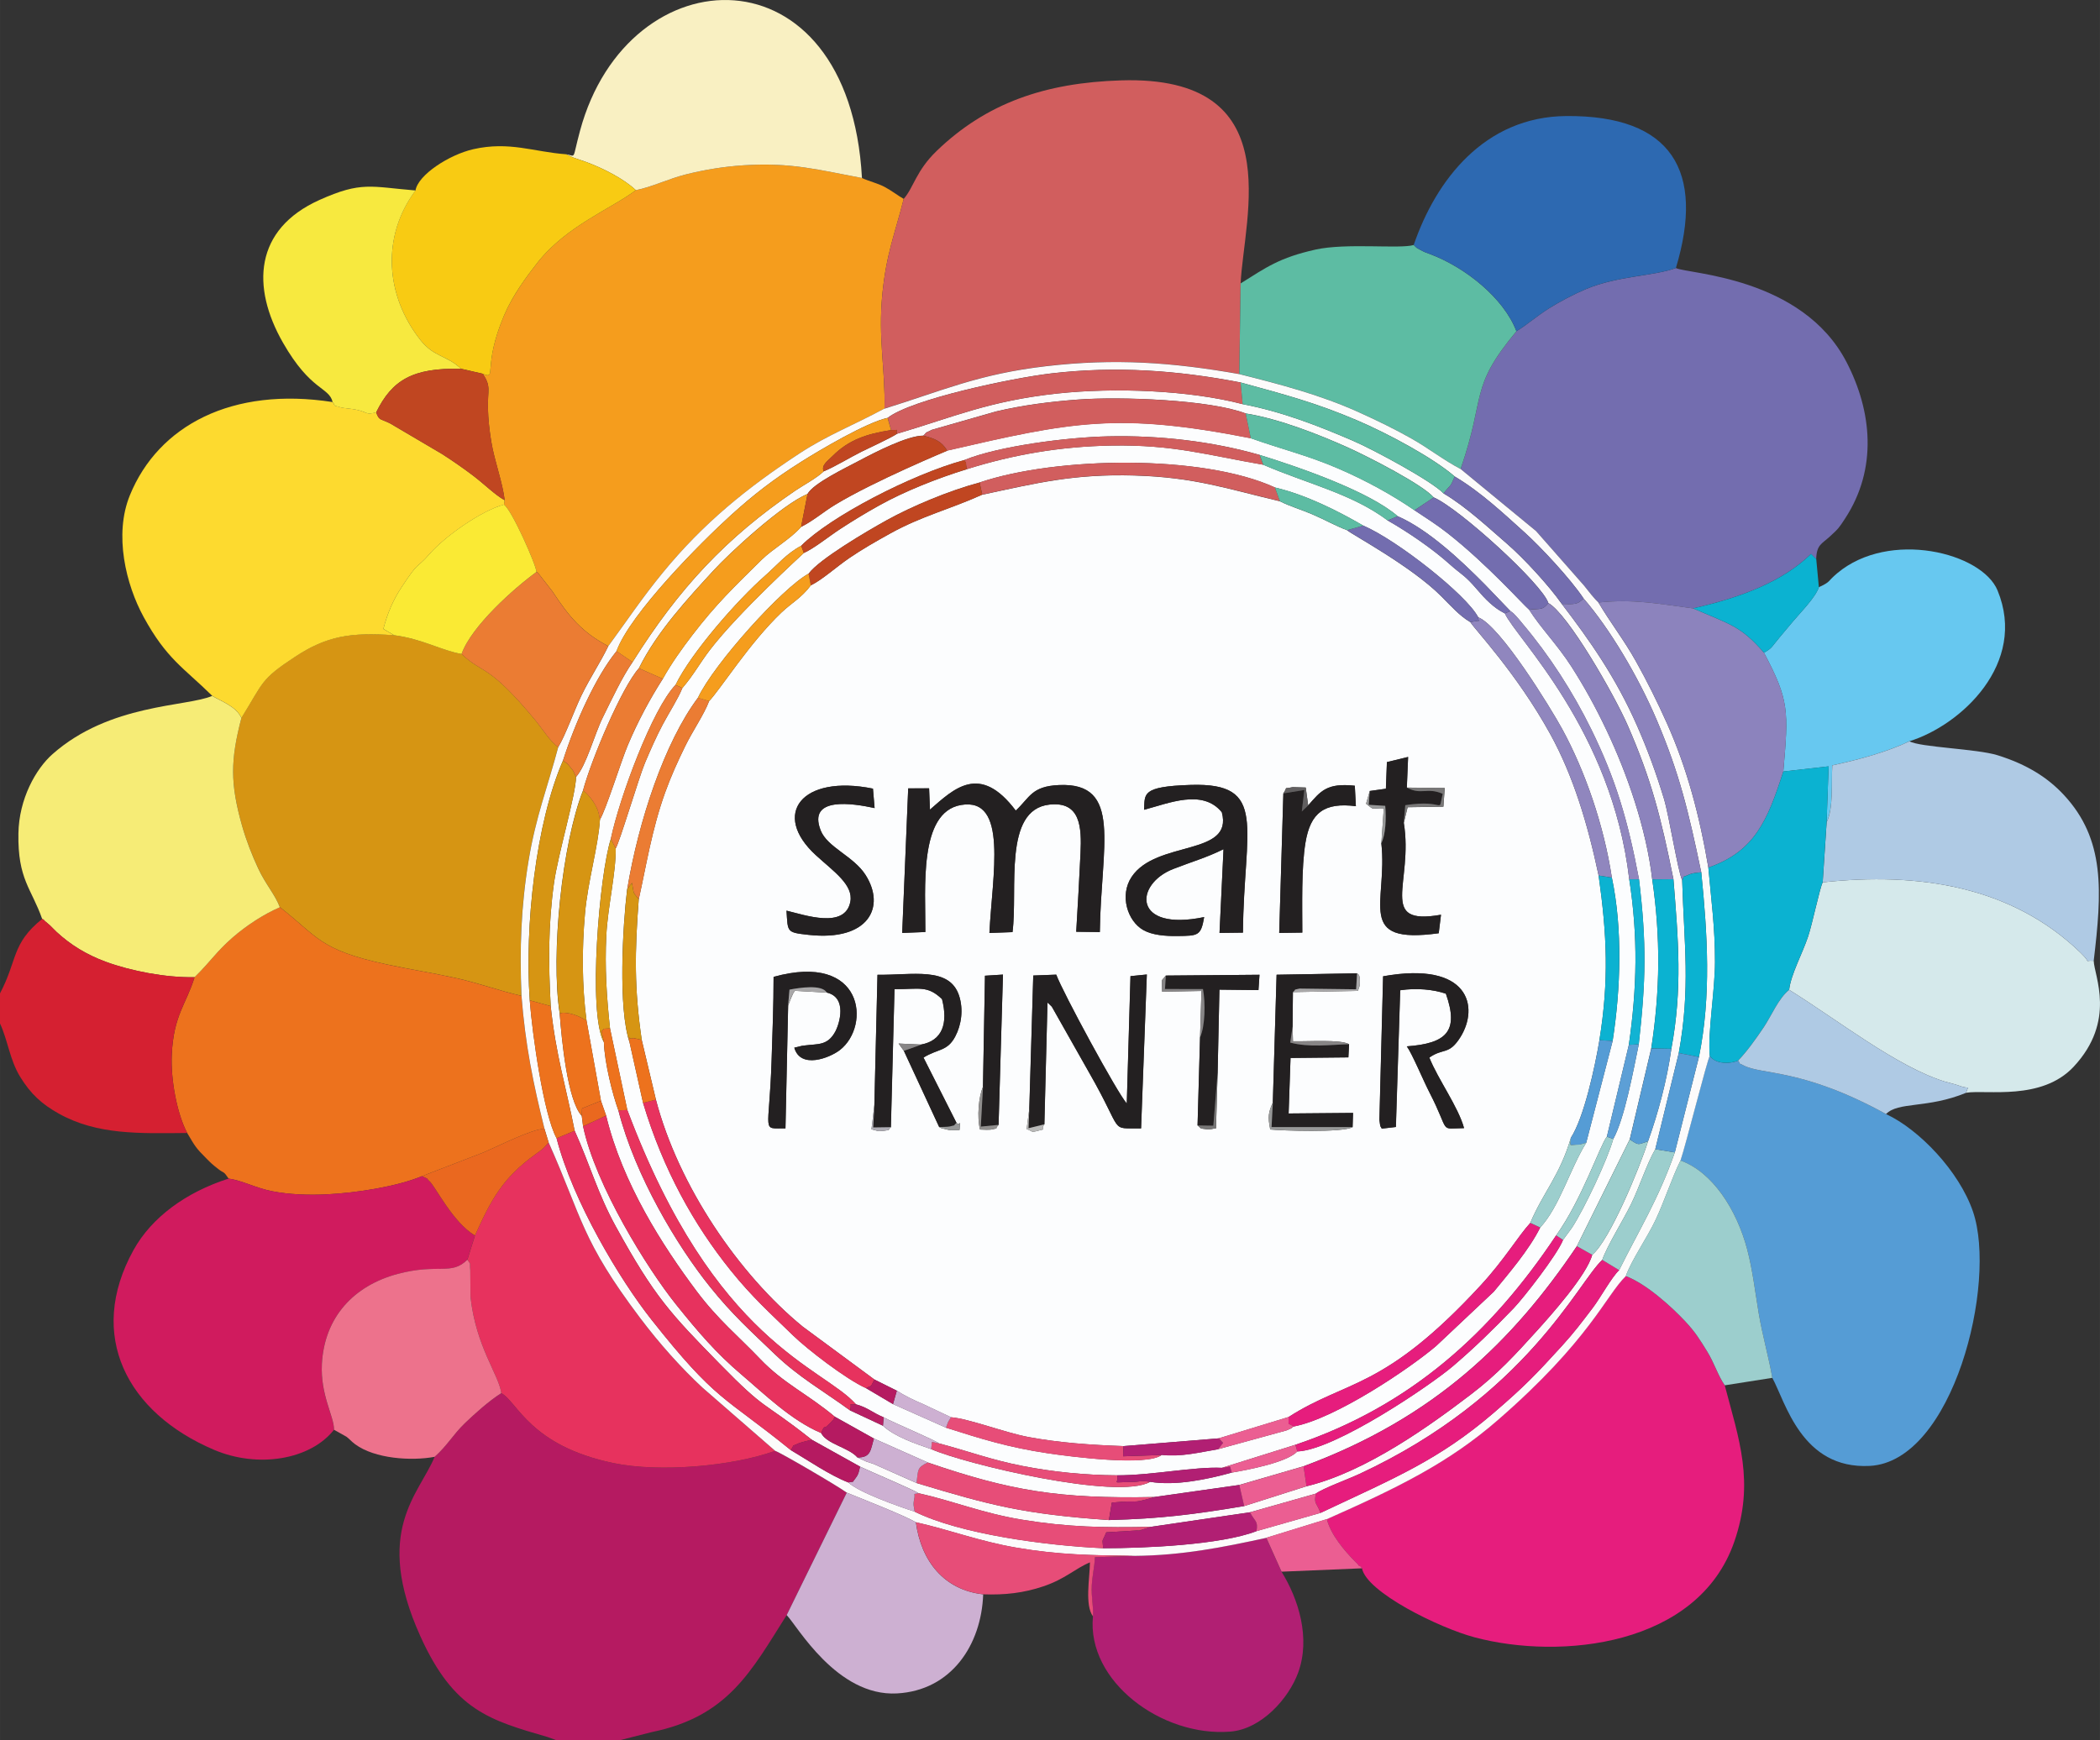 <?xml version="1.0" encoding="UTF-8"?>
<!DOCTYPE svg PUBLIC "-//W3C//DTD SVG 1.1//EN" "http://www.w3.org/Graphics/SVG/1.1/DTD/svg11.dtd">
<!-- Creator: CorelDRAW 2020 (64 Bit) -->
<svg xmlns="http://www.w3.org/2000/svg" xml:space="preserve" width="25.351mm" height="21.011mm" version="1.1" style="shape-rendering:geometricPrecision; text-rendering:geometricPrecision; image-rendering:optimizeQuality; fill-rule:evenodd; clip-rule:evenodd"
viewBox="0 0 572.83 474.77"
 xmlns:xlink="http://www.w3.org/1999/xlink"
 xmlns:xodm="http://www.corel.com/coreldraw/odm/2003">
 <rect x="0" y="0" width="572.83" height="474.77" fill="#333333" stroke="none"/>
 <defs>
  <style type="text/css">
   <![CDATA[
    .fil1 {fill:#F59D1D}
    .fil8 {fill:#ED721D}
    .fil25 {fill:#ED728C}
    .fil34 {fill:#EA681F}
    .fil37 {fill:#EB5E92}
    .fil35 {fill:#E7345D}
    .fil13 {fill:#E7325E}
    .fil5 {fill:#E61D7D}
    .fil0 {fill:#FCFDFE}
    .fil21 {fill:#FCFBFB}
    .fil9 {fill:#FDDA2F}
    .fil20 {fill:#F8CB13}
    .fil39 {fill:#EC7E36}
    .fil29 {fill:#EB7C33}
    .fil33 {fill:#E74D78}
    .fil10 {fill:#D01B5E}
    .fil22 {fill:#D52031}
    .fil16 {fill:#F9F0C2}
    .fil38 {fill:#DA9916}
    .fil6 {fill:#D69513}
    .fil32 {fill:#C04621}
    .fil30 {fill:#FAEA34}
    .fil44 {fill:#B71E63}
    .fil2 {fill:#B51A61}
    .fil11 {fill:#F6EC76}
    .fil24 {fill:#F7E93F}
    .fil4 {fill:#D15E5E}
    .fil12 {fill:#D5E9EB}
    .fil42 {fill:#CFB4D3}
    .fil26 {fill:#CDB0D2}
    .fil19 {fill:#B11F73}
    .fil50 {fill:#B9B9B8}
    .fil51 {fill:#AFADB5}
    .fil47 {fill:#A8A7A8}
    .fil18 {fill:#AFCAE4}
    .fil43 {fill:#989999}
    .fil48 {fill:#918F8E}
    .fil28 {fill:#9CCECD}
    .fil46 {fill:#878586}
    .fil45 {fill:#787777}
    .fil36 {fill:#9086BE}
    .fil23 {fill:#8C83BD}
    .fil49 {fill:#615F60}
    .fil17 {fill:#67C8F0}
    .fil14 {fill:#5DBCA3}
    .fil3 {fill:#736DAF}
    .fil41 {fill:#5C9FD6}
    .fil7 {fill:#559CD5}
    .fil40 {fill:#12B3D3}
    .fil27 {fill:#0BB2D1}
    .fil31 {fill:#232021}
    .fil15 {fill:#2D69B1}
   ]]>
  </style>
 </defs>
 <g id="Camada_x0020_1">
  <g id="_2268485446576">
   <path class="fil0" d="M272.39 306.93c-1.69,1.75 0.96,0.57 -1.72,1.22 -0.87,0.21 -2.42,0.07 -3.35,0.05 -0.86,-3.43 -0.36,-9 0.81,-11.65l0.54 -30.32 4.91 -0.31 -1.2 41.01zm12.48 -0.15c-1.32,2.04 0.98,0.99 -1.61,1.72 -2.28,0.64 -1.54,0.07 -3.22,-0.41l0.74 -5.6 1.08 -36.32 6.27 -0.24c1.7,4.7 16.72,32.44 19.24,35.16l1.01 -34.75 4.46 -0.45 -1.57 41.99c-8.86,-0.13 -4.48,1.68 -14.11,-15.11l-10.23 -18.09c-0.16,-0.19 -0.44,-0.42 -0.58,-0.57 -0.14,-0.15 -0.39,-0.4 -0.61,-0.57l-0.85 33.23zm67.71 -26.7l0.11 4.03c4.25,0.1 12.98,-0.54 15.3,0.8l-0.19 3.6 -15.78 0.16 -0.52 15.15 17.57 -0.15 -0.12 3.87c-2.7,1.57 -19.47,0.96 -22.46,0.65 -0.71,-3.44 -0.51,-4.69 0.7,-7.35l1.03 -34.88 21.95 -0.39c0.18,0.32 0.79,0.05 0.78,2.21 -0,1.65 -0.16,1.19 -0.54,2.59l-17.74 0.33 -0.09 9.38zm-34.58 -13.89l25.56 -0.22 -0.28 4.18 -10.65 -0.12 -0.49 22.7 -0.44 15.14c-1.03,0.09 -1.53,0.39 -2.51,0.26 -2.25,-0.3 -1.31,-0.1 -2.52,-1.06l0.68 -24.02 0.38 -12.67 -10.72 0.2c-0.09,-4.11 -0.38,-2.55 1.01,-4.41zm-103.01 8.13l-0.73 33.57c-6.72,-0.09 -4.44,1.79 -3.79,-18.42 0.25,-7.65 0.55,-15.26 0.55,-22.92 24.67,-6.86 26.6,13.33 18.1,19.95 -2.8,2.18 -10.78,5.29 -12.45,-0.63l2.12 -0.51c0.25,-0.04 0.52,-0.07 0.8,-0.1 3.54,-0.46 6.12,0.1 8.23,-3.72 1.2,-2.17 3.36,-9.38 -2.27,-10.7l-8.73 -0.49c-0.66,1.08 -0.18,0.08 -1.06,2.04 -0.31,0.68 -0.45,1.25 -0.75,1.93zm165.78 33.19l-3.84 0.45c-0.46,-0.99 -0.33,0.06 -0.65,-2.39l1.01 -39.18c23.55,-4.23 26.23,8.4 21.08,16.61 -3.13,4.99 -4.63,2.87 -8.47,5.57 2.36,5.93 7.89,13.44 9.47,19.25 -7.04,0.09 -3.61,1.57 -9.43,-9.73 -1.73,-3.36 -4.72,-10.57 -6.18,-12.58 10.74,-0.8 14.32,-4.02 10.65,-14.37 -3.42,-1.17 -8,-1.6 -12.45,-0.94l-1.18 37.3zm-137.76 0.06c-0.91,0.64 0.19,0.75 -1.95,0.98 -1.97,0.22 -1.72,-0.07 -3.34,-0.41l0.79 -6.6 0.85 -35.56c9.51,0.15 19.63,-2.34 22.26,5.7 1.21,3.7 0.66,7.94 -1.05,11.15 -2.17,4.1 -4.68,3.28 -8.66,5.74l9.01 17.83c1.09,1.08 1.05,-1.66 0.82,1.92 -0.52,0 -2.3,0.11 -2.69,0.06l-2.23 -0.54c-0.16,-0.05 -0.42,-0.21 -0.63,-0.32l-9.63 -20.78 -1.44 -2 6.14 0.28c5.83,-1.07 7.41,-5.77 5.71,-12.4 -4.01,-3.83 -6.16,-2.68 -12.96,-2.72l-0.99 37.67zm130.62 -91.73l4.42 -0.62 0.28 -7.27 5.78 -1.4 -0.35 8.36 10.33 0.12 -0.36 5.08 -9.76 0.15 -1.04 4.25c2.69,16.4 -7.29,28.17 10.15,25.09l-0.62 5.05c-22.92,3.15 -13.85,-8.28 -15.65,-24.55l0.66 -9.54c-3.57,-0.11 -2.39,0.72 -4.83,-1.25l1.01 -3.46zm-23.56 0.64c1.41,-2.13 -0.27,-1.06 2.53,-1.71 0.09,-0.02 3.18,0.1 3.57,0.11l0.67 4.87c3.42,-3.89 5.05,-6.18 12.72,-5.36l0.29 5.58c-8.6,-1.09 -12.39,1.75 -13.75,9.94 -1.15,6.98 -0.86,17.15 -0.86,24.55l-6.3 0.09 1.13 -38.08zm-96.4 4.42c6.49,-5.63 13.57,-12.8 23.4,0.27 3.86,-3.59 4.29,-6.64 11.8,-6.97 17.45,-0.76 11.42,16.68 11.13,40.11l-6.44 -0.08c0.43,-7.13 0.83,-14.25 1.17,-21.42 0.34,-7.18 -0.01,-14.2 -8.46,-13.28 -12.76,1.39 -8.56,23.2 -10.09,34.8l-6.3 0.23c0.78,-15.77 5.2,-37.15 -7.75,-34.92 -11.62,2 -9.64,22.82 -9.72,34.66l-6.32 0.25 1.64 -39.44 5.7 -0.02 0.23 5.8zm-39.12 27.58c4.92,1.16 15.95,5.08 17.4,-2.43 0.89,-4.61 -4.56,-8.27 -9.4,-12.7 -12.21,-11.18 -3.92,-22.11 15.57,-18.17l0.45 5.31c-5.83,-1.27 -18.37,-3.3 -14.72,6.07 1.8,4.63 8.95,7.03 12.22,12.13 5.64,8.78 0.87,18.21 -15.52,16.39 -6.06,-0.67 -5.62,-0.72 -6.01,-6.6zm110.22 -34.31c21.32,-0.68 14.52,11.55 14.28,40.3l-6.39 0.08 1.09 -22.84c-4.66,2.3 -8.14,3.24 -13.67,5.38 -10.7,4.13 -11.23,17.22 8.39,13.14 -0.87,5.15 -1.66,5.09 -7.28,5.17 -3.24,0.04 -6.85,-0.23 -9.32,-1.63 -4.28,-2.42 -6.56,-9.44 -3.18,-14.51 6.73,-10.09 27.83,-5.57 24.6,-17.63 -5.25,-6.47 -14.53,-2.43 -21.21,-0.68 0.26,-4.29 -0.88,-6.35 12.69,-6.78zm-56.84 -79.2c-8.86,4.01 -16.48,5.82 -25.04,10.56 -3.95,2.19 -7.8,4.38 -11.26,6.76 -3.6,2.47 -7.29,5.87 -10.46,7.43 -2.55,3.42 -5.21,4.75 -7.99,7.39 -8.65,8.21 -16.7,20.99 -19.75,24.19 -1.46,3.81 -4.51,8.14 -6.6,12.44 -2.05,4.21 -3.8,8.06 -5.42,12.55 -3.64,10.12 -5.18,20.2 -7.18,29.1 -1.08,14.25 -1.25,24.23 0.82,38.36l3.87 16.3c6.17,23.57 22.64,47.69 40.05,61.93l19.55 14.43 6.11 3.05c2.08,1.34 4.63,2.61 7.15,3.65l7.63 3.6c4.85,0.37 14.76,4.21 21.14,5.4 8.39,1.56 17.06,2.16 25.9,2.47l26.01 -2.12 19.02 -5.81c16.03,-10.29 25.94,-7.22 52.45,-35.98 6.44,-6.98 10.16,-13.34 13.49,-16.98 3.42,-8.17 8.13,-13.04 11.07,-23.23 3.57,-5.49 6.56,-19.24 7.79,-26.63 2.61,-16.21 2.08,-28.7 -0.21,-44.9 -3,-14.22 -6.95,-27.27 -13.19,-38.61 -9.2,-16.71 -20.87,-28.86 -21.79,-30.55 -2.92,-1.69 -5.31,-4.43 -7.99,-7.11 -8.21,-8.22 -24.49,-16.89 -25.64,-17.98 -3.44,-1.31 -5.9,-2.8 -9.58,-4.37 -2.94,-1.26 -5.83,-2.07 -8.79,-3.54 -14.34,-3.37 -23.21,-6.55 -39.65,-7.02 -16.52,-0.47 -26.6,2.04 -41.53,5.25z"/>
   <path class="fil1" d="M173.44 51.89c-6.55,5 -18.97,9.72 -26.86,19.81 -2.97,3.8 -6.75,8.9 -9.07,14.35 -6.03,14.23 -1.8,17.63 -5.82,15.93 2.35,3.57 1.29,4.29 1.4,9.38 0.07,3.1 0.41,6.05 0.89,9.02 0.9,5.56 3.16,11.29 3.66,16.1l-0.17 1.21c2.15,1.42 8.85,16.61 8.86,18.38 0.21,0.14 0.51,0.13 0.6,0.47l3.72 4.77c4.53,6.86 7.97,11.13 15.27,14.99 5.07,-6.94 9.26,-13.21 14.83,-20.01 11.14,-13.6 23.13,-23.26 37.51,-32.69 7.5,-4.91 14.57,-7.58 23.01,-12.14 0.26,-10.51 -1.78,-19.05 -0.58,-31.27 1.08,-11.06 3.46,-16.5 5.82,-25.92 -1.64,-0.92 -3.33,-2.29 -5.29,-3.31 -1.94,-1.01 -4.15,-1.48 -6.09,-2.39 -11.71,-2.19 -19.29,-4.31 -32.3,-3.47 -5.49,0.36 -10.62,1.22 -15.66,2.47 -4.82,1.2 -9.45,3.51 -13.73,4.31z"/>
   <path class="fil2" d="M118.56 397.5c-4.27,10.31 -16.84,20.24 -3.9,48.95 9.17,20.33 19.04,22.94 34.73,27.51l2.25 0.82 17.6 0 8.54 -2.17c20.87,-4.26 27.14,-16.65 36.8,-31.92l16.39 -33.41c-2.36,-1.76 -18.06,-10.94 -19.56,-11.42 -11.45,4.2 -31.45,5.97 -44.04,3.36 -22.96,-4.76 -26.24,-16.82 -30.65,-19.09 -3.5,2.24 -7.31,5.68 -9.96,8.24 -3.24,3.13 -4.75,6.06 -8.21,9.14z"/>
   <path class="fil3" d="M413.65 90.38c-13.02,15.66 -8.21,17.33 -15.22,37.57l20.55 16.91 13.05 14.83c1.37,1.75 2.9,3.66 3.99,4.7 9.81,-1.01 16.65,0.41 25.81,1.61 13.42,-3.06 24.46,-7.37 32.18,-14.86l1.41 1.41c0.12,-3.92 1.44,-4.07 3.77,-6.2 2.33,-2.13 2.46,-2.35 4.11,-4.87 8.89,-13.58 7.35,-29.25 0.4,-42.66 -12.14,-23.44 -43.5,-24.06 -46.56,-25.69 -5.97,2.24 -15.83,2.09 -24.55,5.76 -3.3,1.39 -7.24,3.47 -10.03,5.23 -3.57,2.26 -5.97,4.47 -8.92,6.26z"/>
   <path class="fil4" d="M246.51 54.27c-2.36,9.42 -4.73,14.86 -5.82,25.92 -1.2,12.22 0.84,20.76 0.58,31.27 15.74,-4.88 25.57,-9.42 44.06,-11.58 18.84,-2.19 34.45,-1.06 52.72,2.16l0.36 -24.7c0.91,-18.24 13.44,-56.81 -32.56,-55.41 -20.8,0.63 -36.83,6.21 -50.36,19.26 -5.62,5.43 -6.21,9.89 -8.98,13.08z"/>
   <path class="fil5" d="M361.93 414.48c1.02,4.17 4.73,8.62 7.83,11.72 0.16,0.16 0.42,0.42 0.56,0.55 0.14,0.14 0.48,0.75 0.59,0.58 0.11,-0.18 0.42,0.39 0.61,0.6 1.24,6.5 21,16.24 30.74,18.83 23.47,6.24 60.93,2.42 70.81,-26.08 5.63,-16.25 1.26,-28 -2.6,-42.68 -1.83,-2.62 -2.89,-6.13 -4.74,-9.14 -2.12,-3.46 -3.31,-5.4 -6.05,-8.32 -3.71,-3.97 -10.53,-10.2 -16.22,-12.36 -5.43,5.25 -9.83,17.5 -35.03,39.38 -13.48,11.7 -27.32,18.42 -46.51,26.93z"/>
   <path class="fil6" d="M65.85 195.88c-2.99,11.46 -3.08,17.87 0.16,29.34 1.16,4.11 2.8,8.22 4.44,11.76 1.97,4.24 4.61,7.14 5.89,10.55 10.45,8.13 10.67,11.63 29.12,15.61 6.3,1.36 12.36,2.28 18.86,3.72 6.39,1.41 11.82,3.47 17.91,4.86 -0.54,-12.91 -0.13,-24.4 1.94,-36.95 1.96,-11.89 5.24,-20.16 8.08,-30.92 -2.31,-1.67 -4.19,-4.86 -6.24,-7.35 -12.97,-15.69 -14.21,-12.43 -20.11,-18.07 -5.53,-0.95 -10.6,-4.09 -18.42,-5.12 -11.96,-0.85 -18.42,0.25 -27.01,5.89 -9.48,6.23 -8.51,6.82 -14.62,16.66z"/>
   <path class="fil7" d="M458.39 316.65c8.73,3.12 15.32,13.35 18.2,24.24 1.48,5.6 2.17,11.59 3.17,17.58 0.99,5.94 2.68,11.69 3.69,17.49 3.6,6.59 7.98,24.98 26.57,24.02 22.71,-1.17 34.83,-49.83 28.17,-69.38 -3.76,-11.02 -14.7,-22.44 -23.72,-26.62 -22.92,-12.6 -33.89,-10.61 -38.9,-13.3 -1.94,-1.04 -0.3,0.33 -1.47,-1.3 -1.92,0.86 -6.01,1.13 -7.73,-1.3 -0.63,0.79 -6.61,24.61 -7.99,28.56z"/>
   <path class="fil8" d="M53.08 266.63c-2.3,7.43 -5.7,10.32 -6.22,21.02 -0.34,7.02 1.46,16.33 4.2,21.49 2.15,3.62 2.32,4.04 5.15,6.87 1.58,1.58 1.55,1.57 3.32,2.96 1.69,1.33 1.31,0.37 2.83,2.61 3.77,0.54 7.33,2.56 11.87,3.45 4.61,0.9 9.92,1.11 14.82,0.86 8.41,-0.42 19.15,-2.12 26.09,-4.98l16.87 -6.51c4.32,-1.87 12.8,-6.2 16.48,-6.43 -3.07,-12.33 -5.2,-22.74 -6.26,-36.24 -6.09,-1.39 -11.52,-3.44 -17.91,-4.86 -6.51,-1.44 -12.56,-2.36 -18.86,-3.72 -18.44,-3.98 -18.67,-7.48 -29.12,-15.61 -4.54,1.97 -9.23,5.09 -12.87,8.24 -4.39,3.81 -5.87,6.39 -10.4,10.85z"/>
   <path class="fil9" d="M57.89 189.86c2.37,1.46 6.49,2.82 7.97,6.02 6.11,-9.84 5.14,-10.43 14.62,-16.66 8.58,-5.64 15.05,-6.74 27.01,-5.89l-2.92 -1.72c1.11,-4.24 2.61,-7.76 4.82,-11.16 5.16,-7.91 4.01,-4.95 7.77,-9.28 4.18,-4.82 14.25,-11.9 20.31,-13.48l0.17 -1.21c-2.61,-1.44 -5.64,-4.47 -8.56,-6.68 -2.57,-1.95 -5.52,-4.01 -8.5,-5.92l-14.15 -8.34c-2.88,-1.42 -2.97,-0.72 -3.84,-3.05 -2.99,0.84 -2.12,-0.08 -5.71,-0.77 -1.02,-0.19 -3.31,-0.39 -3.72,-0.52 -3.07,-0.93 -1.19,0.02 -2.46,-1.5 -27.34,-4.25 -47.49,6.38 -55.27,25.42 -4.41,10.78 -1.08,24.4 3.76,33.25 6.29,11.48 10.82,13.74 18.68,21.47z"/>
   <path class="fil10" d="M62.36 321.58c-11.6,3.72 -20.99,10.54 -25.97,19.55 -12.8,23.18 -1.83,44.37 22.06,54.49 11.9,5.04 26.16,2.72 32.65,-5.5 0.05,-3.6 -3.76,-9.44 -3.31,-17.93 0.66,-12.71 8.62,-21.39 20.73,-24.6 11.1,-2.94 14.55,0.54 18.96,-3.87l2.07 -6.6c-6.05,-3.61 -10.71,-13.25 -12.38,-14.8 -1.58,-1.47 0.82,0.04 -2.03,-1.41 -6.93,2.86 -17.68,4.55 -26.09,4.98 -4.9,0.25 -10.21,0.04 -14.82,-0.86 -4.54,-0.89 -8.11,-2.91 -11.87,-3.45z"/>
   <path class="fil0" d="M171.08 242.68c3.06,-18.65 10.21,-40.15 19.29,-52.28 4.47,-9.43 23.16,-30.08 30.19,-33.87 2.9,-3.96 15.93,-11.61 21.38,-14.63 6.78,-3.75 16.81,-7.98 25.27,-10.25 20.94,-7.1 60.77,-7.72 80.55,1.36 8.75,2.07 17.41,6.54 24.11,10.41 9.14,3.9 28.2,18.9 31.35,25.01 6.09,2.37 19.81,24.82 22.89,30.45 6.24,11.43 11.37,26.18 13.57,40.58 2.96,14.07 2.4,30.4 0.21,44.56l-7.21 27.78c-4.41,7.09 -7.28,17.46 -12.55,23.13 -3.07,6.17 -8.73,12.7 -12.65,17.49l-15.74 14.83c-7,5.98 -27.44,19.85 -38.92,21.98 -0.69,0.47 0.09,0.24 -1.87,1.05l-18.67 5.13c-5.29,0.88 -9.91,2.12 -15.39,1.56 -4.08,3.18 -24.93,0.46 -31.03,-0.44 -10.68,-1.57 -18.38,-3.98 -27.82,-6.99l-14.47 -6.44 -7.35 -4.35c-5.43,-2.41 -16.1,-10.68 -19.8,-14.28 -6.34,-6.17 -11.23,-10.51 -17.18,-17.91 -9.88,-12.31 -18.32,-27.24 -23.84,-45.66l-3.69 -16.53c-3.13,-9.23 -1.88,-31.56 -0.65,-41.72zm92.66 -114.66c-8.2,2.53 -17.03,6.05 -23.97,9.92 -3.91,2.18 -7.24,4.22 -10.62,6.43 -3.24,2.12 -6.96,5.19 -9.89,6.52 -0.05,0.07 -17.69,16.1 -25.59,26.41 -2.81,3.67 -4.45,6.84 -7.54,10.45 -1.24,3.04 -3.65,6.73 -5.35,9.94 -1.76,3.31 -3.24,6.69 -4.84,10.45 -1.59,3.74 -7.1,22.21 -8,23.35 0.1,6.7 -2.18,15.99 -2.56,23.79 -0.43,8.74 0.09,16.75 1.01,25.32l4.72 22.26c23.83,63.62 53.33,70.1 62.37,80.32 3.24,0.89 4.36,2.22 7.54,3.54 2.6,1.42 13.89,6.16 15.12,7.12 7.85,2.07 14.2,4.49 22.79,6.16 8.36,1.63 17.01,2.5 25.8,2.55 9.4,0.03 20.99,-2.4 28.57,-2.04l20.08 -6.3c31.45,-10.61 53.45,-30.62 71.11,-57.14 7.02,-9.78 11.94,-24.58 13.83,-26.93l5.99 -25.04c2.24,-15.65 2.53,-29.56 0.11,-45.19 -4.74,-40.75 -30.84,-65.73 -33.93,-72.54 -3.03,-1.49 -5.36,-3.93 -7.55,-6.5 -3.45,-4.06 -4.23,-4 -7.48,-6.91 -4.62,-4.15 -11.2,-8.68 -16.94,-11.96 -9.82,-7.34 -21.82,-9.96 -33.93,-15.2 -15.07,-2.58 -24.45,-5.53 -41.42,-5.23 -14.03,0.25 -26.83,2.48 -39.41,6.44z"/>
   <path class="fil11" d="M11.51 250.74c0.19,0.12 0.47,0.12 0.55,0.42l1.54 1.31c0.84,0.78 0.81,0.87 1.81,1.8 3.81,3.53 8.16,6.2 13.42,8.15 6.75,2.49 16.3,4.37 24.24,4.22 4.53,-4.46 6,-7.04 10.4,-10.85 3.64,-3.16 8.33,-6.28 12.87,-8.24 -1.28,-3.42 -3.92,-6.31 -5.89,-10.55 -1.65,-3.54 -3.28,-7.65 -4.44,-11.76 -3.24,-11.47 -3.15,-17.88 -0.16,-29.34 -1.47,-3.2 -5.59,-4.57 -7.97,-6.02 -6.89,2.99 -27.93,2.07 -43.56,15.89 -4.54,4.01 -9.14,12.19 -9.3,21.62 -0.22,12.56 3.56,15.01 6.49,23.37z"/>
   <path class="fil12" d="M488.04 270.08c13.27,8.23 29.31,20.95 42.44,25.03 1.03,0.32 2.74,0.69 3.55,1 3.82,1.46 2.88,-0.41 2.31,2.05 5.54,-0.89 20.54,2.28 29.3,-7.09 11.74,-12.56 5.6,-24.84 5.48,-28.9 -3.22,-0.26 -0.12,1.13 -3.62,-2.25 -18.78,-18.13 -44.12,-22.01 -70.31,-19.17 -0.79,1.55 -2.84,11.39 -3.97,14.76 -1.59,4.77 -4.72,10.4 -5.18,14.57z"/>
   <path class="fil13" d="M129.56 337.12l-2.07 6.6c1.12,1.78 0.55,0.18 0.79,2.85l0.06 7.28c1.48,13.66 7.81,21.38 8.39,26.28 4.41,2.27 7.69,14.33 30.65,19.09 12.59,2.61 32.58,0.84 44.04,-3.36l-19.86 -17.28c-5.69,-5.29 -11.62,-11.87 -16.99,-19 -16.05,-21.31 -15.62,-26.96 -24.93,-47.85 -1.54,1.78 -1.55,1.73 -3.63,3.24 -8.98,6.51 -12.07,12.4 -16.46,22.15z"/>
   <path class="fil0" d="M447.02 284.94c-1.51,7.32 -3.89,20.31 -6.96,25.84 -1.55,5.55 -7.8,18.89 -11.28,24.23l-2.42 3.3c-1.58,4.04 -10.83,15.9 -13.47,18.64 -5.73,5.94 -10.59,10.7 -16.56,15.8 -5.99,5.12 -32.07,22.86 -42.45,23.28 -2.75,2.95 -13.21,4.98 -17.88,5.77 -6.61,1.84 -15.35,3.68 -22.27,2.52 -8.77,5.12 -50.63,-4.88 -59.74,-8.93 -4.37,-1.52 -9.82,-3.32 -13.15,-6.37l-8.98 -4.19c-7.36,-5.36 -13.97,-9.05 -20.47,-15.29 -6.66,-6.4 -11.56,-10.74 -17.66,-18.34 -9.08,-11.28 -20.49,-30.4 -25.05,-48.2 -1.54,-4.22 -3.79,-13.01 -3.95,-18.6 -4.48,-7.87 -1.2,-46.05 1.89,-55.51 2.38,-11.35 11.36,-35.51 17.65,-42.01 4.31,-8.86 16.96,-23.24 24.36,-29.74 3.41,-3 5.79,-6.02 9.92,-8.23 7.83,-7.88 30.07,-19.46 44.47,-23.37 9.28,-3.82 28.01,-6.23 39.24,-6.48 14.08,-0.32 28.56,1.39 41.35,5.07 11.54,3.58 29.94,10.04 37.65,16.72 8.43,3.7 17.32,12.1 23.88,18.73l6.85 7.14c1.14,0.84 0.57,0.37 1.59,1.43 0.81,0.84 1.03,1.19 1.72,2.01 7.35,8.69 13.75,18.64 18.78,28.89 6.62,13.49 9.97,24.73 13,40.88 2.09,17.48 1.89,27.57 -0.07,45.01zm-188.63 -161.97c-0.03,0.02 -19.86,8.25 -30.55,14.73 -3.33,2.02 -5.93,4.36 -9.32,6.06 -2.7,3.16 -7.82,6.07 -10.74,8.95 -7.54,7.46 -12.36,12 -18.95,20.61 -2.72,3.55 -5.73,7.73 -8.03,11.9 -3.51,5.49 -6.8,11.58 -9.58,18.19 -1.86,4.44 -5.91,17.5 -7.57,20.22 -0.49,7.55 -3.31,16.73 -4.09,25.69 -0.85,9.67 -0.82,19.59 0.42,29.13l3.94 21.91 1.41 4.03c4.46,18.54 15.46,35.58 24.65,47.86 5.85,7.82 11.47,12.36 17.4,18.58 6.35,6.66 13.05,9.61 20.32,15.72l10.66 5.96 14.7 6.53c22.54,7.73 35.67,9.94 61.78,9.43l23.2 -3.29 17.53 -5.1c35.72,-13.22 57.07,-34.1 74.57,-60.07l14.42 -29.13 5.86 -24.82c2.43,-15.74 2.58,-30.29 0.27,-46.13 -1.63,-14.03 -6.93,-29.02 -12.42,-40.6 -3.09,-6.52 -6.14,-12.01 -9.61,-17.44 -3.79,-5.92 -8.36,-10.5 -11.57,-15.57 -1.42,-1.14 -11.42,-12.38 -22.18,-20.82 -2.98,-2.34 -5.88,-4.17 -9.09,-6.3 -6.09,-4.18 -13.3,-8.15 -20.89,-11.42 -8.36,-3.59 -15.31,-5.21 -23.74,-8.22 -36.44,-7.16 -48.93,-4.45 -82.81,3.37z"/>
   <path class="fil14" d="M338.41 77.34l-0.36 24.7c11.37,2.86 21.89,5.61 32.43,10.34 5.02,2.25 10.19,4.79 14.41,7.19 5.11,2.9 8.76,5.89 13.53,8.38 7.01,-20.24 2.2,-21.91 15.22,-37.57 -3.4,-9 -13.9,-17.41 -23.49,-21.02 -1.27,-0.48 -1.56,-0.54 -2.63,-1.13 -1.48,-0.83 -0.82,-0.36 -1.89,-1.38 -3.73,1.13 -18.42,-0.62 -26.79,1.25 -9.92,2.22 -13.45,4.87 -20.44,9.24z"/>
   <path class="fil15" d="M385.64 66.84c1.06,1.02 0.4,0.55 1.89,1.38 1.07,0.6 1.36,0.66 2.63,1.13 9.59,3.61 20.09,12.02 23.49,21.02 2.95,-1.79 5.35,-4 8.92,-6.26 2.79,-1.77 6.73,-3.84 10.03,-5.23 8.72,-3.68 18.58,-3.52 24.55,-5.76 7.93,-26.39 -1.04,-41.67 -29.86,-41.46 -22.42,0.16 -35.63,17.58 -41.66,35.17z"/>
   <path class="fil16" d="M154.38 42.08l1.37 0.64c0.16,0.07 0.48,0.21 0.68,0.29l3.4 1.17c4.64,1.68 10.49,4.71 13.6,7.7 4.28,-0.8 8.91,-3.11 13.73,-4.31 5.03,-1.25 10.16,-2.11 15.66,-2.47 13.01,-0.85 20.59,1.28 32.3,3.47 -3.46,-63.6 -63.8,-61.36 -76.9,-12.91 -2.26,8.36 -0.97,6.85 -3.84,6.42z"/>
   <path class="fil17" d="M496.14 160.23c-0.94,2.82 -4.99,6.85 -7.04,9.3 -1.45,1.73 -2.02,2.43 -3.69,4.4 -2.06,2.43 -1.95,2.94 -4.25,4.15 6.86,12.96 6.74,15.77 5.28,32.43l12.36 -1.4 -0.55 15.24c1.9,-3.71 1.28,-10.87 1.55,-15.52 7.54,-1.62 15.2,-3.77 21.05,-6.58 14.05,-4.35 32.27,-21.22 24.03,-41.16 -4.26,-10.31 -29.49,-16.62 -43.73,-4.68 -2.82,2.37 -1.64,2.26 -5.03,3.82z"/>
   <path class="fil18" d="M498.27 224.35l-1.08 16.4c26.19,-2.84 51.54,1.04 70.31,19.17 3.51,3.39 0.4,2 3.62,2.25 2.24,-18.86 3.22,-33.12 -8.21,-45.34 -4.32,-4.62 -9.9,-8.23 -18.05,-10.77 -5.66,-1.76 -21.14,-2.15 -24,-3.8 -5.85,2.81 -13.51,4.96 -21.05,6.58 -0.27,4.65 0.35,11.81 -1.55,15.52z"/>
   <path class="fil19" d="M309.49 424.51l-10.84 0.4c-0.12,2.69 -0.69,4.86 -0.85,7.59 -0.2,3.33 0.5,5.83 0.33,8.55 -1.71,17.74 18.78,32.92 37.46,31.43 8.54,-0.68 15.93,-9.06 18.49,-16.02 3.51,-9.52 0.07,-20.27 -4.51,-27.61l-4.16 -9.26c-11.93,2.61 -23.01,4.81 -35.92,4.92z"/>
   <path class="fil20" d="M113.34 51.96c-9.32,12.53 -8.32,28.63 1.4,40.9 3.62,4.56 7.14,4.07 11.03,7.76l5.92 1.36c4.02,1.7 -0.21,-1.7 5.82,-15.93 2.31,-5.46 6.1,-10.56 9.07,-14.35 7.89,-10.08 20.31,-14.81 26.86,-19.81 -3.1,-2.99 -8.96,-6.02 -13.6,-7.7l-3.4 -1.17c-0.2,-0.08 -0.52,-0.23 -0.68,-0.29l-1.37 -0.64c-8.77,-0.63 -15.42,-3.61 -25.28,-1.38 -6.53,1.48 -15.09,6.99 -15.77,11.26z"/>
   <path class="fil21" d="M153.56 207.56c3.3,-10.33 8.86,-22.79 14.61,-29.89 3.78,-10.35 23.1,-29.73 31.16,-37.05 6.22,-5.64 11.62,-9.84 19.4,-14.74 4.73,-2.98 17.63,-10.64 23.4,-11.87 6.48,-5.09 33.91,-10.87 44.57,-12.12 17.69,-2.07 34.56,-0.85 51.7,2.46 12.22,3.36 20.39,5.5 31.64,10.28 8.65,3.68 21.05,10.39 26.77,15.38 7.21,4.29 13.43,10.2 19.05,15.25 4.31,3.88 12.52,12.64 16.1,18.03 7.07,8.15 14.9,21.25 19.95,33.14 6.27,14.77 8.67,25.01 12.15,41.56 1.7,16.92 2.76,33.66 -0.63,50.39l-6.58 26.04c-4.36,12.58 -9.89,21.47 -15.19,32.13 -2.14,2.05 -5.09,7.53 -7.22,10.33 -2.98,3.91 -5.05,6.7 -8.45,10.42 -6.98,7.65 -10.18,11.02 -18.63,18.26 -14.96,12.82 -26.83,17.67 -47.15,27.23l-17.48 4.98c-9.71,3.75 -30.41,4.67 -41.84,4.66 -15.51,-0.71 -38.9,-3.8 -51.4,-9.97 -4.64,-1.51 -15.22,-5.26 -18.11,-7.98 -5.22,-2.04 -11.15,-6.16 -15.69,-8.83 -18.42,-14.93 -20.19,-13.08 -38.01,-35.6 -8.55,-10.81 -21.4,-32.2 -25.87,-49.49 -3.55,-6.5 -6.64,-28.62 -7.31,-37.63 -1.43,-20.21 1.65,-48.39 9.05,-65.38zm87.72 -96.1c-8.44,4.56 -15.51,7.23 -23.01,12.14 -14.39,9.42 -26.38,19.09 -37.51,32.69 -5.57,6.79 -9.75,13.07 -14.83,20.01 -2.32,4.76 -4.91,8.49 -7.36,13.54 -1.92,3.98 -4.39,10.92 -6.3,14.02 -2.85,10.75 -6.13,19.02 -8.08,30.92 -2.07,12.55 -2.48,24.04 -1.94,36.95 1.06,13.49 3.19,23.9 6.26,36.24l1.15 3.77c9.3,20.89 8.88,26.54 24.93,47.85 5.37,7.13 11.3,13.71 16.99,19l19.86 17.28c1.49,0.48 17.2,9.66 19.56,11.42 4.11,1.67 15.75,6.24 18.85,8.08 9.17,2.04 17.26,5.2 27.47,6.94 11.5,1.96 20.46,2.08 32.19,2.22 12.92,-0.12 24,-2.32 35.92,-4.92l16.52 -5.1c19.18,-8.51 33.03,-15.23 46.51,-26.93 25.2,-21.88 29.6,-34.13 35.03,-39.38 1.6,-4.47 5.82,-10.41 8.18,-15.45 2.36,-5.02 4.38,-11.32 6.73,-16.07 1.38,-3.95 7.36,-27.77 7.99,-28.56 -0.58,-6.35 1.42,-17.79 1.43,-25.61 0.02,-9.44 -1.02,-16.79 -1.81,-25.74 -2.41,-14.27 -5.86,-27.24 -11.31,-39.41 -2.71,-6.05 -5.5,-11.62 -8.39,-16.8 -3.31,-5.95 -6.99,-10.58 -10.27,-16.13 -1.09,-1.03 -2.62,-2.94 -3.99,-4.7l-13.05 -14.83 -20.55 -16.91c-4.76,-2.49 -8.42,-5.48 -13.53,-8.38 -4.23,-2.4 -9.4,-4.94 -14.41,-7.19 -10.54,-4.73 -21.06,-7.48 -32.43,-10.34 -18.26,-3.22 -33.88,-4.35 -52.72,-2.16 -18.49,2.15 -28.32,6.7 -44.06,11.58z"/>
   <path class="fil22" d="M-0.01 271.07l0 8.19c2.12,4.49 2.67,9.95 5.52,14.58 2.88,4.67 5.9,7.45 10.61,10.06 10.38,5.76 21.74,5.37 34.93,5.24 -2.73,-5.17 -4.54,-14.47 -4.2,-21.49 0.52,-10.69 3.92,-13.59 6.22,-21.02 -7.94,0.16 -17.49,-1.73 -24.24,-4.22 -5.26,-1.94 -9.61,-4.61 -13.42,-8.15 -1,-0.93 -0.97,-1.02 -1.81,-1.8l-1.54 -1.31c-0.08,-0.3 -0.36,-0.29 -0.55,-0.42 -8.45,6.81 -6.65,11.12 -11.52,20.33z"/>
   <path class="fil21" d="M455.91 286.18c-1.2,8.59 -3.59,17.49 -6.36,25.22 -2.28,7.24 -10.45,27.06 -15.23,30.98 -1.46,5.53 -11.35,16.6 -15.15,20.8 -5.7,6.29 -10.65,11.74 -17.87,17.24 -10.87,8.28 -28.48,21.14 -44.91,25.11l-17.01 5.41c-13.47,2.25 -22.62,3.45 -36.9,3.82 -23.28,-1.65 -32.2,-3.98 -52.47,-10.11l-11.68 -5.19c-0.54,-0.2 -1.73,-0.56 -2.07,-0.69l-2.37 -1.09c-2.34,-2.72 -8.43,-3.65 -9.9,-6.67 -8.14,-3.42 -15.63,-10.76 -21.73,-15.94 -6.91,-5.87 -11.82,-11.62 -17.81,-19.08 -7.89,-9.83 -22.01,-32.56 -25.4,-48.68l-0.36 -2.83c-3.91,-4.15 -5.5,-20.98 -6.02,-27.89 -2.52,-16.18 0.69,-46.61 6.35,-60.87 2.35,-8.7 10.58,-28.15 15.25,-33.39 5.03,-10.2 13.7,-19.38 20.31,-26.63 4.31,-4.73 18.75,-18.09 25.68,-20.91 1.58,-2.92 10.39,-7.12 14.32,-9.21 3.84,-2.04 12.92,-6.74 17.28,-6.72 1.44,-1.37 -0.22,-0.29 2.32,-1.59l17.53 -5.01c7.24,-1.71 14.61,-2.66 22.32,-3.24 11.56,-0.87 36.01,0.03 45.76,3.79 9.1,1.43 20.35,5.88 28.06,9.37 5.56,2.52 20.2,10.02 23.22,13.53 6.98,2.97 29.73,23.76 31.28,28.82 5.29,2.87 17.98,24.96 21.7,33.49 6.39,14.67 9,24.81 12.43,41.86 1.33,16.46 2.49,29.88 -0.57,46.27zm-211.22 -167.83c-1.27,0.95 -7.45,3.79 -9.66,4.89 -3.19,1.57 -7.17,4.06 -10.34,5.37 -2,1.91 -5.53,3.76 -7.8,5.3 -18.8,12.79 -31.73,26.64 -44.34,46.75 -2.81,4.02 -5.59,9.99 -8.12,15.09 -2.27,4.59 -4.49,13.16 -7.31,16.24 0.04,4.48 -4.96,21.34 -6,28.9 -1.6,11.5 -1.54,21.98 -0.9,33.64 1.42,13.47 4.16,21.93 6.53,33.99 4.2,9.33 6.26,17.08 11.23,26.14 10.55,19.2 14.96,23.8 28.29,37.42 13.15,13.44 10.98,9.55 25.16,20.76l13.19 7.35c2.28,1.11 15.12,6.52 15.91,7.24 9.41,2.09 17.41,5.44 28.14,7.21 12.7,2.09 22.39,2.22 35.28,1.97l27.02 -3.97 17.96 -5.1c2.09,-1.49 8.7,-3.88 11.91,-5.37 45.59,-21.22 59.58,-52.27 66.22,-58.39 1.4,-4 5.54,-10.5 7.83,-15.16 2.28,-4.63 4.36,-11.16 6.63,-15.03l6.41 -26.25c3.23,-17.79 1.45,-29.72 0.93,-47.13 -1.2,-2.61 -3.56,-17.61 -4.97,-22.26 -2.14,-7.06 -4.47,-13.4 -7.27,-19.77 -5.91,-13.48 -13.04,-23.49 -20.59,-33.38 -3.61,-5.15 -10.59,-12.67 -15,-16.47 -4.95,-4.27 -11.11,-10.07 -17.27,-13.7 -3.06,-3.29 -19.01,-11.91 -24.79,-14.4 -9.18,-3.95 -19.22,-7.91 -29.99,-9.95 -14.58,-3.81 -34.94,-4.59 -50.6,-2.9 -18.51,2 -28.26,6.4 -43.69,10.98z"/>
   <path class="fil23" d="M465.99 236.73c12.59,-4.38 16.13,-12.71 20.46,-26.22 1.46,-16.66 1.58,-19.47 -5.28,-32.43 -6.39,-7.36 -9.24,-7.69 -19.33,-12.08 -9.16,-1.2 -16,-2.62 -25.81,-1.61 3.28,5.54 6.97,10.18 10.27,16.13 2.88,5.19 5.68,10.75 8.39,16.8 5.45,12.18 8.91,25.14 11.31,39.41z"/>
   <path class="fil24" d="M90.72 109.72c1.27,1.52 -0.61,0.57 2.46,1.5 0.4,0.12 2.7,0.32 3.72,0.52 3.58,0.68 2.72,1.61 5.71,0.77 4.32,-8.79 9.91,-12.2 23.17,-11.88 -3.89,-3.69 -7.41,-3.2 -11.03,-7.76 -9.73,-12.27 -10.72,-28.37 -1.4,-40.9 -12.24,-1.01 -14.75,-2.56 -26.21,2.59 -17.79,8 -18.65,23.75 -9.94,38.97 7.58,13.25 12.53,11.98 13.54,16.19z"/>
   <path class="fil25" d="M91.11 390.12l3.38 1.89c0.92,0.68 1.22,1.19 2.4,2.07 5.34,3.95 15.31,4.61 21.67,3.42 3.46,-3.08 4.97,-6.01 8.21,-9.14 2.65,-2.55 6.46,-6 9.96,-8.24 -0.58,-4.91 -6.92,-12.62 -8.39,-26.28l-0.06 -7.28c-0.24,-2.67 0.33,-1.07 -0.79,-2.85 -4.41,4.41 -7.86,0.93 -18.96,3.87 -12.1,3.21 -20.07,11.89 -20.73,24.6 -0.44,8.5 3.36,14.33 3.31,17.93z"/>
   <path class="fil26" d="M214.59 440.69c2.82,2.84 13.64,22.24 30.05,21.37 14.85,-0.79 23.06,-13.23 23.55,-27.04 -10.59,-1.17 -16.93,-8.96 -18.36,-19.67 -3.11,-1.84 -14.74,-6.41 -18.85,-8.08l-16.39 33.41z"/>
   <path class="fil27" d="M486.45 210.51c-4.33,13.51 -7.87,21.84 -20.46,26.22 0.79,8.95 1.83,16.31 1.81,25.74 -0.02,7.82 -2.01,19.25 -1.43,25.61 1.72,2.43 5.81,2.16 7.73,1.3 2.3,-2.33 4.76,-5.77 7,-9.1 2.15,-3.19 4,-7.83 6.93,-10.21 0.46,-4.18 3.59,-9.81 5.18,-14.57 1.13,-3.37 3.18,-13.21 3.97,-14.76l1.08 -16.4 0.55 -15.24 -12.36 1.4z"/>
   <path class="fil28" d="M443.47 348.17c5.69,2.17 12.5,8.39 16.22,12.36 2.73,2.92 3.92,4.86 6.05,8.32 1.85,3.01 2.91,6.52 4.74,9.14l12.97 -2.04c-1.01,-5.8 -2.69,-11.55 -3.69,-17.49 -1,-5.98 -1.69,-11.98 -3.17,-17.58 -2.88,-10.89 -9.48,-21.12 -18.2,-24.24 -2.35,4.75 -4.37,11.05 -6.73,16.07 -2.37,5.04 -6.58,10.98 -8.18,15.45z"/>
   <path class="fil29" d="M125.9 178.45c5.9,5.63 7.14,2.38 20.11,18.07 2.05,2.49 3.93,5.67 6.24,7.35 1.92,-3.1 4.38,-10.04 6.3,-14.02 2.44,-5.05 5.04,-8.79 7.36,-13.54 -7.3,-3.86 -10.74,-8.13 -15.27,-14.99l-3.72 -4.77c-0.09,-0.34 -0.39,-0.33 -0.6,-0.47 -6.08,4.43 -17.74,14.78 -20.43,22.38z"/>
   <path class="fil30" d="M107.48 173.32c7.82,1.03 12.89,4.17 18.42,5.12 2.69,-7.6 14.35,-17.95 20.43,-22.38 -0.01,-1.77 -6.71,-16.96 -8.86,-18.38 -6.06,1.57 -16.13,8.65 -20.31,13.48 -3.76,4.34 -2.61,1.37 -7.77,9.28 -2.21,3.4 -3.71,6.92 -4.82,11.16l2.92 1.72z"/>
   <path class="fil31" d="M253.67 220.9l-0.23 -5.8 -5.7 0.02 -1.64 39.44 6.32 -0.25c0.07,-11.84 -1.9,-32.67 9.72,-34.66 12.95,-2.23 8.52,19.16 7.75,34.92l6.3 -0.23c1.53,-11.61 -2.67,-33.41 10.09,-34.8 8.44,-0.92 8.8,6.1 8.46,13.28 -0.34,7.17 -0.74,14.29 -1.17,21.42l6.44 0.08c0.3,-23.43 6.32,-40.87 -11.13,-40.11 -7.5,0.33 -7.94,3.38 -11.8,6.97 -9.83,-13.07 -16.91,-5.9 -23.4,-0.27z"/>
   <path class="fil18" d="M474.1 289.38c1.17,1.62 -0.47,0.26 1.47,1.3 5,2.69 15.98,0.7 38.9,13.3 3.31,-3.46 11.35,-1.45 21.87,-5.82 0.57,-2.47 1.5,-0.59 -2.31,-2.05 -0.82,-0.31 -2.52,-0.68 -3.55,-1 -13.13,-4.08 -29.16,-16.8 -42.44,-25.03 -2.94,2.38 -4.79,7.02 -6.93,10.21 -2.24,3.33 -4.71,6.77 -7,9.1z"/>
   <path class="fil13" d="M159.05 307.31c3.38,16.12 17.5,38.85 25.4,48.68 5.99,7.46 10.9,13.21 17.81,19.08 6.1,5.18 13.58,12.52 21.73,15.94 1.02,-2.47 0.83,-1.12 1.56,-1.87 0.17,-0.17 0.76,-0.71 0.93,-0.9 1.24,-1.4 0.41,-0.11 1.23,-1.68 -7.27,-6.11 -13.97,-9.05 -20.32,-15.72 -5.93,-6.22 -11.55,-10.76 -17.4,-18.58 -9.2,-12.29 -20.19,-29.32 -24.65,-47.86l-6.28 2.92z"/>
   <path class="fil32" d="M102.6 112.5c0.87,2.33 0.96,1.63 3.84,3.05l14.15 8.34c2.98,1.91 5.92,3.97 8.5,5.92 2.92,2.21 5.95,5.24 8.56,6.68 -0.49,-4.81 -2.75,-10.53 -3.66,-16.1 -0.48,-2.97 -0.82,-5.92 -0.89,-9.02 -0.11,-5.1 0.94,-5.81 -1.4,-9.38l-5.92 -1.36c-13.26,-0.32 -18.85,3.1 -23.17,11.88z"/>
   <path class="fil13" d="M151.82 310.58c4.47,17.29 17.32,38.68 25.87,49.49 17.82,22.53 19.59,20.68 38.01,35.6 1.37,-2.03 -0.15,-0.71 2.02,-1.8 0.42,-0.21 2.94,-0.85 3.71,-1.03 -14.18,-11.21 -12.01,-7.31 -25.16,-20.76 -13.32,-13.62 -17.74,-18.22 -28.29,-37.42 -4.98,-9.06 -7.03,-16.81 -11.23,-26.14l-4.92 2.06z"/>
   <path class="fil4" d="M251.87 118.88c2.98,0.74 4.95,1.46 6.52,4.09 33.88,-7.82 46.37,-10.53 82.81,-3.37l-1.4 -6.77c-9.75,-3.76 -34.2,-4.66 -45.76,-3.79 -7.71,0.58 -15.07,1.53 -22.32,3.24l-17.53 5.01c-2.54,1.29 -0.88,0.22 -2.32,1.59z"/>
   <path class="fil31" d="M312.07 220.95c6.68,-1.75 15.96,-5.79 21.21,0.68 3.24,12.06 -17.86,7.54 -24.6,17.63 -3.38,5.07 -1.1,12.09 3.18,14.51 2.47,1.4 6.07,1.68 9.32,1.63 5.62,-0.07 6.41,-0.01 7.28,-5.17 -19.62,4.07 -19.09,-9.01 -8.39,-13.14 5.53,-2.14 9.01,-3.08 13.67,-5.38l-1.09 22.84 6.39 -0.08c0.23,-28.76 7.03,-40.98 -14.28,-40.3 -13.57,0.43 -12.43,2.49 -12.69,6.78z"/>
   <path class="fil5" d="M358.93 407.53c-0.52,2.92 0.02,2.11 1.3,5.27 20.32,-9.57 32.19,-14.41 47.15,-27.23 8.45,-7.24 11.65,-10.6 18.63,-18.26 3.4,-3.73 5.47,-6.51 8.45,-10.42 2.13,-2.79 5.07,-8.27 7.22,-10.33l-4.61 -2.8c-6.64,6.12 -20.63,37.17 -66.22,58.39 -3.21,1.49 -9.81,3.88 -11.91,5.37z"/>
   <path class="fil4" d="M242.13 114.02l0.94 3.33c2.44,0.05 1.18,-0.46 1.62,1 15.43,-4.58 25.18,-8.99 43.69,-10.98 15.66,-1.69 36.02,-0.91 50.6,2.9l-0.57 -5.9c-17.14,-3.31 -34.01,-4.54 -51.7,-2.46 -10.66,1.25 -38.1,7.03 -44.57,12.12z"/>
   <path class="fil5" d="M355.58 400.09l0.81 5.44c16.43,-3.97 34.03,-16.83 44.91,-25.11 7.23,-5.5 12.17,-10.96 17.87,-17.24 3.8,-4.2 13.69,-15.26 15.15,-20.8l-4.17 -2.35c-17.5,25.97 -38.85,46.85 -74.57,60.07z"/>
   <path class="fil31" d="M280.77 302.49l-0.22 5.36 4.32 -1.07 0.85 -33.23c0.21,0.18 0.46,0.42 0.61,0.57 0.14,0.15 0.42,0.39 0.58,0.57l10.23 18.09c9.63,16.79 5.25,14.98 14.11,15.11l1.57 -41.99 -4.46 0.45 -1.01 34.75c-2.51,-2.72 -17.54,-30.46 -19.24,-35.16l-6.27 0.24 -1.08 36.32z"/>
   <path class="fil33" d="M268.2 435.02c5.93,0.21 11.06,-0.37 16.41,-2.18 6.03,-2.04 8.62,-4.84 12.7,-6.54 -0.05,4.3 -1.46,11.71 0.84,14.74 0.17,-2.72 -0.53,-5.22 -0.33,-8.55 0.16,-2.73 0.73,-4.9 0.85,-7.59l10.84 -0.4c-11.73,-0.14 -20.69,-0.26 -32.19,-2.22 -10.21,-1.74 -18.3,-4.89 -27.47,-6.94 1.43,10.71 7.78,18.5 18.36,19.67z"/>
   <path class="fil1" d="M168.16 177.68l4.38 2.98c12.6,-20.11 25.54,-33.96 44.34,-46.75 2.27,-1.54 5.8,-3.39 7.8,-5.3 -0.75,-1.64 1.04,-2.79 2.44,-4.2 4.4,-4.41 9.34,-6.04 15.93,-7.05l-0.94 -3.33c-5.77,1.23 -18.67,8.88 -23.4,11.87 -7.78,4.9 -13.18,9.1 -19.4,14.74 -8.06,7.32 -27.38,26.7 -31.16,37.05z"/>
   <path class="fil23" d="M417.1 166.36c3.21,5.07 7.78,9.65 11.57,15.57 3.47,5.43 6.52,10.92 9.61,17.44 5.5,11.58 10.79,26.57 12.42,40.6l5.77 -0.05c-3.43,-17.06 -6.04,-27.19 -12.43,-41.86 -3.71,-8.53 -16.41,-30.61 -21.7,-33.49 -1.63,2 -1.99,1.43 -5.25,1.8z"/>
   <path class="fil23" d="M426.03 164.78c7.55,9.89 14.68,19.89 20.59,33.38 2.8,6.38 5.13,12.71 7.27,19.77 1.41,4.65 3.77,19.65 4.97,22.26 0.93,-1.74 -0.64,-0.42 1.47,-1.39 1.54,-0.7 2.17,-0.59 3.73,-0.8 -3.48,-16.54 -5.87,-26.79 -12.15,-41.56 -5.05,-11.89 -12.88,-25 -19.95,-33.14 -1.69,1.72 -2.5,1.57 -5.93,1.48z"/>
   <path class="fil31" d="M381.94 270.19c4.45,-0.66 9.04,-0.23 12.45,0.94 3.68,10.35 0.09,13.57 -10.65,14.37 1.46,2.01 4.45,9.22 6.18,12.58 5.82,11.3 2.4,9.82 9.43,9.73 -1.58,-5.82 -7.11,-13.32 -9.47,-19.25 3.84,-2.7 5.33,-0.58 8.47,-5.57 5.15,-8.21 2.47,-20.84 -21.08,-16.61l-1.01 39.18c0.32,2.45 0.19,1.4 0.65,2.39l3.84 -0.45 1.18 -37.3z"/>
   <path class="fil31" d="M238.5 301.53l-0.33 6.1 4.83 -0.07 0.99 -37.67c6.81,0.05 8.95,-1.11 12.96,2.72 1.7,6.62 0.11,11.32 -5.71,12.4 -0.22,0.12 -0.52,0.23 -0.68,0.29 -0.17,0.06 -0.49,0.19 -0.7,0.26l-3.31 1.17 9.63 20.78c0.46,-0.02 2.41,-0.02 2.83,-0.14 2.13,-0.59 0.66,0.09 1.9,-0.99l-9.01 -17.83c3.98,-2.46 6.49,-1.64 8.66,-5.74 1.71,-3.22 2.26,-7.45 1.05,-11.15 -2.63,-8.04 -12.75,-5.55 -22.26,-5.7l-0.85 35.56z"/>
   <path class="fil1" d="M174.28 182.34l6.52 2.89c2.3,-4.17 5.31,-8.35 8.03,-11.9 6.6,-8.61 11.41,-13.15 18.95,-20.61 2.92,-2.89 8.04,-5.8 10.74,-8.95l1.76 -8.97c-6.93,2.82 -21.38,16.18 -25.68,20.91 -6.61,7.25 -15.28,16.43 -20.31,26.63z"/>
   <path class="fil6" d="M152.68 276.59c0.61,-0.2 0.42,-0.34 1.88,-0.19 0.61,0.06 1.37,0.24 1.95,0.43 1.26,0.4 2.67,1.16 3.48,1.62 -1.24,-9.54 -1.27,-19.46 -0.42,-29.13 0.78,-8.95 3.6,-18.13 4.09,-25.69 -0.44,-2.35 -0.55,-2.73 -1.56,-4.48 -0.32,-0.55 -1.05,-1.52 -1.55,-2.08 -0.97,-1.07 -0.67,-0.71 -1.5,-1.34 -5.66,14.26 -8.88,44.69 -6.35,60.87z"/>
   <path class="fil31" d="M214.54 248.48c0.38,5.88 -0.06,5.93 6.01,6.6 16.39,1.82 21.15,-7.61 15.52,-16.39 -3.27,-5.1 -10.42,-7.49 -12.22,-12.13 -3.65,-9.37 8.89,-7.35 14.72,-6.07l-0.45 -5.31c-19.48,-3.94 -27.78,6.99 -15.57,18.17 4.84,4.43 10.29,8.08 9.4,12.7 -1.45,7.52 -12.48,3.6 -17.4,2.43z"/>
   <path class="fil31" d="M347.2 300.84l-0.35 6.7 22.11 -0 0.12 -3.87 -17.57 0.15 0.52 -15.15 15.78 -0.16 0.19 -3.6c-5.13,0.14 -10.86,0.95 -16.04,-0.44l0.63 -4.39 0.09 -9.38c1.18,-1.02 -0.2,-0.47 1.83,-0.96l15.41 0.2 0.26 -4.37 -21.95 0.39 -1.03 34.88z"/>
   <path class="fil31" d="M373.63 215.83l-0.27 3.77 4.5 0.28c0.3,3.53 0.12,7.85 -1.07,10.2 1.8,16.28 -7.27,27.7 15.65,24.55l0.62 -5.05c-17.43,3.08 -7.46,-8.69 -10.15,-25.09l0.41 -4.79c11.35,-1.77 8.86,2.76 10.2,-3.11 -4.29,-1.86 -5.86,0.45 -9.78,-1.7l0.35 -8.36 -5.78 1.4 -0.28 7.27 -4.42 0.62z"/>
   <path class="fil34" d="M115.15 320.91c2.84,1.45 0.45,-0.05 2.03,1.41 1.67,1.55 6.33,11.19 12.38,14.8 4.39,-9.75 7.48,-15.64 16.46,-22.15 2.08,-1.51 2.09,-1.46 3.63,-3.24l-1.15 -3.77c-3.68,0.23 -12.16,4.56 -16.48,6.43l-16.87 6.51z"/>
   <path class="fil6" d="M144.51 272.95l5.71 1.58c-0.63,-11.66 -0.69,-22.14 0.9,-33.64 1.05,-7.55 6.04,-24.42 6,-28.9 -0.93,-1.82 -0.35,-1.2 -1.51,-2.6 -1.35,-1.62 -0.86,-0.97 -2.05,-1.82 -7.4,16.99 -10.48,45.17 -9.05,65.38z"/>
   <path class="fil27" d="M461.84 166c10.09,4.39 12.94,4.72 19.33,12.08 2.29,-1.2 2.19,-1.72 4.25,-4.15 1.67,-1.97 2.24,-2.67 3.69,-4.4 2.05,-2.45 6.1,-6.48 7.04,-9.3l-0.72 -7.68 -1.41 -1.41c-7.72,7.49 -18.77,11.81 -32.18,14.86z"/>
   <path class="fil31" d="M214.99 274.31l0.37 -4.28c2.72,-0.52 8.84,-1.5 10.18,0.8 5.63,1.32 3.47,8.53 2.27,10.7 -2.11,3.82 -4.69,3.25 -8.23,3.72 -0.28,0.04 -0.55,0.07 -0.8,0.1l-2.12 0.51c1.67,5.92 9.66,2.8 12.45,0.63 8.49,-6.62 6.56,-26.81 -18.1,-19.95 -0,7.66 -0.3,15.27 -0.55,22.92 -0.65,20.21 -2.93,18.33 3.79,18.42l0.73 -33.57z"/>
   <path class="fil13" d="M175.41 300.93c5.52,18.42 13.95,33.35 23.84,45.66 5.95,7.4 10.84,11.74 17.18,17.91 3.7,3.6 14.38,11.87 19.8,14.28 1.72,-0.99 1.02,0.15 2.28,-2.37l-19.55 -14.43c-17.41,-14.24 -33.88,-38.37 -40.05,-61.93l-3.5 0.88z"/>
   <path class="fil14" d="M338.98 110.27c10.77,2.04 20.81,6 29.99,9.95 5.78,2.49 21.74,11.12 24.79,14.4 2.12,-2.67 1.75,-1.46 3.05,-4.59 -5.73,-4.98 -18.12,-11.7 -26.77,-15.38 -11.25,-4.78 -19.41,-6.92 -31.64,-10.28l0.57 5.9z"/>
   <path class="fil14" d="M341.2 119.6c8.43,3.01 15.38,4.63 23.74,8.22 7.6,3.26 14.8,7.23 20.89,11.42l5.24 -3.5c-3.02,-3.51 -17.66,-11 -23.22,-13.53 -7.71,-3.5 -18.95,-7.94 -28.06,-9.37l1.4 6.77z"/>
   <path class="fil33" d="M250.01 404.65c20.27,6.13 29.19,8.47 52.47,10.11l0.8 -4.76c8.3,-0.81 4.78,0.42 10.69,-1.23 0.26,-0.07 0.59,-0.18 0.87,-0.29 -26.11,0.51 -39.24,-1.71 -61.78,-9.43 -2.96,1.44 -2.59,1.94 -3.06,5.61z"/>
   <path class="fil5" d="M351.49 386.63c0.09,2.79 -0.49,1.29 1.33,2.62 11.49,-2.13 31.92,-16 38.92,-21.98l15.74 -14.83c3.92,-4.79 9.58,-11.33 12.65,-17.49l-2.7 -1.27c-3.34,3.64 -7.05,9.99 -13.49,16.98 -26.52,28.76 -36.43,25.69 -52.45,35.98z"/>
   <path class="fil33" d="M249.51 412.48c12.5,6.17 35.88,9.26 51.4,9.97 -0.2,-3.07 -0.43,-1.22 0.86,-4.35l8.64 -0.52c4.37,-0.76 -3.56,0.93 1.79,-0.41l1.75 -0.57c-12.89,0.25 -22.57,0.12 -35.28,-1.97 -10.73,-1.77 -18.73,-5.12 -28.14,-7.21 -1.79,0.45 -0.74,-0.35 -1.18,1.76 -0.32,1.52 -0.02,1.9 0.16,3.29z"/>
   <path class="fil31" d="M356.84 219.75l-1.74 1.67 0.7 -5.87 -5.73 0.92 -1.13 38.08 6.3 -0.09c0,-7.4 -0.29,-17.57 0.86,-24.55 1.35,-8.19 5.15,-11.03 13.75,-9.94l-0.29 -5.58c-7.67,-0.82 -9.3,1.46 -12.72,5.36z"/>
   <path class="fil4" d="M267.22 131.65l0.71 3.31c14.93,-3.21 25.01,-5.72 41.53,-5.25 16.44,0.47 25.31,3.65 39.65,7.02l-1.34 -3.73c-19.78,-9.08 -59.61,-8.45 -80.55,-1.36z"/>
   <path class="fil32" d="M220.27 134.8l-1.76 8.97c3.39,-1.7 5.99,-4.04 9.32,-6.06 10.69,-6.49 30.53,-14.72 30.55,-14.73 -1.57,-2.64 -3.54,-3.36 -6.52,-4.09 -4.36,-0.02 -13.44,4.68 -17.28,6.72 -3.94,2.09 -12.74,6.28 -14.32,9.21z"/>
   <path class="fil35" d="M231.87 384.83c0.71,-2.63 -0.99,-1.32 1.62,-1.67 -9.04,-10.22 -38.54,-16.7 -62.37,-80.32l-2.43 0.15c4.56,17.81 15.97,36.92 25.05,48.2 6.11,7.59 11,11.94 17.66,18.34 6.5,6.24 13.11,9.93 20.47,15.29z"/>
   <path class="fil36" d="M401.09 169.74c0.92,1.69 12.59,13.85 21.79,30.55 6.24,11.34 10.19,24.39 13.19,38.61l3.61 0.56c-2.21,-14.4 -7.33,-29.15 -13.57,-40.58 -3.08,-5.64 -16.8,-28.08 -22.89,-30.45 -0.23,1.5 1.82,0.53 -2.14,1.31z"/>
   <path class="fil29" d="M159.03 215.73c0.83,0.63 0.53,0.27 1.5,1.34 0.51,0.56 1.24,1.53 1.55,2.08 1.01,1.75 1.13,2.14 1.56,4.48 1.67,-2.71 5.71,-15.78 7.57,-20.22 2.77,-6.61 6.07,-12.69 9.58,-18.19l-6.52 -2.89c-4.66,5.24 -12.9,24.69 -15.25,33.39z"/>
   <path class="fil27" d="M458.86 240.19c0.52,17.41 2.3,29.34 -0.93,47.13l5.51 1.08c3.38,-16.73 2.32,-33.47 0.63,-50.39 -1.56,0.21 -2.19,0.09 -3.73,0.8 -2.11,0.96 -0.54,-0.35 -1.47,1.39z"/>
   <path class="fil31" d="M327.34 283.06l-0.68 24.02 4.32 0.06 1.16 -14.41 0.49 -22.7 10.65 0.12 0.28 -4.18 -25.56 0.22 -0.23 3.67 10.36 0.02c0.73,3.79 0.59,10.23 -0.8,13.18z"/>
   <path class="fil3" d="M393.76 134.61c6.16,3.62 12.32,9.43 17.27,13.7 4.41,3.8 11.39,11.32 15,16.47 3.43,0.1 4.23,0.25 5.93,-1.48 -3.58,-5.39 -11.79,-14.16 -16.1,-18.03 -5.62,-5.05 -11.83,-10.96 -19.05,-15.25 -1.3,3.13 -0.93,1.92 -3.05,4.59z"/>
   <path class="fil3" d="M385.83 139.23c3.21,2.13 6.11,3.96 9.09,6.3 10.76,8.45 20.76,19.69 22.18,20.82 3.26,-0.37 3.62,0.2 5.25,-1.8 -1.55,-5.06 -24.3,-25.85 -31.28,-28.82l-5.24 3.5z"/>
   <path class="fil27" d="M450.43 286.08l5.47 0.09c3.06,-16.39 1.9,-29.81 0.57,-46.27l-5.77 0.05c2.3,15.84 2.16,30.38 -0.27,46.13z"/>
   <path class="fil19" d="M313.95 416.6l-1.75 0.57c-5.35,1.34 2.57,-0.34 -1.79,0.41l-8.64 0.52c-1.29,3.13 -1.06,1.28 -0.86,4.35 11.42,0.01 32.13,-0.91 41.84,-4.66 0.47,-2.91 -0.36,-2.43 -1.78,-5.16l-27.02 3.97z"/>
   <path class="fil5" d="M353.37 394.21l0.52 1.83c10.38,-0.42 36.45,-18.15 42.45,-23.28 5.97,-5.11 10.83,-9.86 16.56,-15.8 2.64,-2.74 11.9,-14.59 13.47,-18.64l-1.89 -1.25c-17.66,26.51 -39.66,46.53 -71.11,57.14z"/>
   <path class="fil37" d="M345.42 419.58l4.16 9.26 21.94 -0.92c-0.19,-0.21 -0.5,-0.78 -0.61,-0.6 -0.11,0.17 -0.45,-0.44 -0.59,-0.58 -0.13,-0.13 -0.4,-0.39 -0.56,-0.55 -3.1,-3.1 -6.81,-7.55 -7.83,-11.72l-16.52 5.1z"/>
   <path class="fil4" d="M263.02 125.54c0.9,1.37 0.17,0.09 0.72,2.48 12.58,-3.96 25.38,-6.19 39.41,-6.44 16.97,-0.3 26.35,2.65 41.42,5.23l-0.98 -2.68c-12.78,-3.68 -27.27,-5.39 -41.35,-5.07 -11.22,0.25 -29.95,2.66 -39.24,6.48z"/>
   <path class="fil8" d="M151.82 310.58l4.92 -2.06c-2.36,-12.06 -5.11,-20.52 -6.53,-33.99l-5.71 -1.58c0.67,9.01 3.76,31.13 7.31,37.63z"/>
   <path class="fil29" d="M171.08 242.68l1.3 -1.78c0.69,3.34 0.04,2.19 1.86,4.48 2,-8.89 3.54,-18.98 7.18,-29.1 1.62,-4.49 3.37,-8.34 5.42,-12.55 2.09,-4.3 5.13,-8.63 6.6,-12.44l-3.06 -0.9c-9.08,12.13 -16.23,33.63 -19.29,52.28z"/>
   <path class="fil19" d="M314.85 408.47c-0.28,0.12 -0.61,0.22 -0.87,0.29 -5.91,1.65 -2.4,0.42 -10.69,1.23l-0.8 4.76c14.28,-0.37 23.43,-1.57 36.9,-3.82l-1.34 -5.75 -23.2 3.29z"/>
   <path class="fil32" d="M220.56 156.53l0.61 3.19c3.17,-1.57 6.86,-4.96 10.46,-7.43 3.46,-2.37 7.31,-4.57 11.26,-6.76 8.56,-4.74 16.17,-6.56 25.04,-10.56l-0.71 -3.31c-8.46,2.27 -18.5,6.5 -25.27,10.25 -5.45,3.01 -18.48,10.67 -21.38,14.63z"/>
   <path class="fil29" d="M153.56 207.56c1.19,0.85 0.71,0.2 2.05,1.82 1.16,1.41 0.59,0.78 1.51,2.6 2.81,-3.08 5.03,-11.65 7.31,-16.24 2.53,-5.1 5.31,-11.07 8.12,-15.09l-4.38 -2.98c-5.74,7.1 -11.3,19.56 -14.61,29.89z"/>
   <polygon class="fil31" points="268.13,296.56 267.54,307.4 272.39,306.93 273.59,265.92 268.68,266.23 "/>
   <path class="fil36" d="M410.49 167.38c3.08,6.8 29.19,31.79 33.93,72.54l2.68 0.01c-3.03,-16.14 -6.38,-27.39 -13,-40.88 -5.04,-10.25 -11.43,-20.2 -18.78,-28.89 -0.69,-0.82 -0.92,-1.17 -1.72,-2.01 -1.02,-1.07 -0.46,-0.6 -1.59,-1.43l-1.5 0.66z"/>
   <path class="fil28" d="M437.06 343.77l4.61 2.8c5.3,-10.66 10.83,-19.55 15.19,-32.13l-5.34 -0.87c-2.27,3.87 -4.35,10.4 -6.63,15.03 -2.29,4.67 -6.43,11.16 -7.83,15.16z"/>
   <path class="fil28" d="M430.15 340.03l4.17 2.35c4.78,-3.92 12.94,-23.74 15.23,-30.98 -2.87,0.89 -2.31,1.28 -4.98,-0.5l-14.42 29.13z"/>
   <path class="fil8" d="M158.69 304.48l0.08 -2.05 5.16 -2.07 -3.94 -21.91c-0.81,-0.46 -2.22,-1.22 -3.48,-1.62 -0.58,-0.19 -1.34,-0.36 -1.95,-0.43 -1.46,-0.15 -1.27,-0.01 -1.88,0.19 0.52,6.91 2.11,23.74 6.02,27.89z"/>
   <path class="fil33" d="M258.05 389.57c9.44,3.01 17.14,5.41 27.82,6.99 6.1,0.9 26.95,3.62 31.03,0.44l-10.54 0.36 0.1 -2.79c-8.84,-0.31 -17.51,-0.91 -25.9,-2.47 -6.38,-1.19 -16.29,-5.03 -21.14,-5.4 -1.37,2.23 -0.59,0.95 -1.37,2.87z"/>
   <path class="fil27" d="M436.29 283.81l3.6 0.22c2.19,-14.16 2.75,-30.49 -0.21,-44.56l-3.61 -0.56c2.29,16.2 2.83,28.69 0.21,44.9z"/>
   <path class="fil1" d="M190.37 190.4l3.06 0.9c3.06,-3.2 11.11,-15.98 19.75,-24.19 2.78,-2.64 5.44,-3.97 7.99,-7.39l-0.61 -3.19c-7.03,3.79 -25.72,24.44 -30.19,33.87z"/>
   <path class="fil3" d="M401.09 169.74c3.96,-0.78 1.91,0.19 2.14,-1.31 -3.15,-6.11 -22.21,-21.12 -31.35,-25.01l-4.41 1.23c1.15,1.09 17.43,9.76 25.64,17.98 2.68,2.68 5.06,5.42 7.99,7.11z"/>
   <path class="fil6" d="M171.08 242.68c-1.23,10.16 -2.48,32.48 0.65,41.72 -0.4,-2.72 -0.29,-0.39 0.99,-1.18l2.33 0.52c-2.07,-14.12 -1.9,-24.11 -0.82,-38.36 -1.81,-2.29 -1.17,-1.14 -1.86,-4.48l-1.3 1.78z"/>
   <polygon class="fil7" points="451.52,313.57 456.86,314.44 463.43,288.4 457.93,287.32 "/>
   <path class="fil7" d="M444.57 310.9c2.66,1.79 2.11,1.39 4.98,0.5 2.77,-7.73 5.16,-16.63 6.36,-25.22l-5.47 -0.09 -5.86 24.82z"/>
   <path class="fil33" d="M253.99 395.39c9.11,4.05 50.97,14.05 59.74,8.93 -2.95,-0.43 -2.58,0.03 -5.27,0.06 -5.88,0.05 -3.08,0.63 -3.73,-1.83 -8.79,-0.05 -17.44,-0.92 -25.8,-2.55 -8.58,-1.67 -14.94,-4.1 -22.79,-6.16l-1.94 -0.41 -0.21 1.97z"/>
   <path class="fil38" d="M164.74 284.41l-0.65 -3.04c1.13,-0.99 -0.07,-0.56 2.31,-0.77 -0.93,-8.57 -1.44,-16.57 -1.01,-25.32 0.38,-7.8 2.66,-17.1 2.56,-23.79l-1.32 -2.59c-3.09,9.46 -6.37,47.64 -1.89,55.51z"/>
   <path class="fil1" d="M184.27 186.88l1.87 0.86c3.09,-3.61 4.73,-6.78 7.54,-10.45 7.9,-10.31 25.54,-26.34 25.59,-26.41l-0.72 -1.97c-4.12,2.21 -6.5,5.23 -9.92,8.23 -7.4,6.5 -20.05,20.88 -24.36,29.74z"/>
   <path class="fil32" d="M218.55 148.91l0.72 1.97c2.93,-1.33 6.65,-4.4 9.89,-6.52 3.38,-2.21 6.7,-4.25 10.62,-6.43 6.94,-3.87 15.77,-7.39 23.97,-9.92 -0.55,-2.39 0.18,-1.11 -0.72,-2.48 -14.4,3.91 -36.64,15.49 -44.47,23.37z"/>
   <path class="fil39" d="M166.62 228.89l1.32 2.59c0.9,-1.14 6.41,-19.62 8,-23.35 1.6,-3.76 3.09,-7.14 4.84,-10.45 1.7,-3.2 4.11,-6.89 5.35,-9.94l-1.87 -0.86c-6.29,6.5 -15.27,30.66 -17.65,42.01z"/>
   <path class="fil40" d="M444.31 285.1l2.72 -0.16c1.96,-17.44 2.16,-27.52 0.07,-45.01l-2.68 -0.01c2.42,15.62 2.14,29.54 -0.11,45.19z"/>
   <path class="fil14" d="M344.58 126.81c12.11,5.24 24.11,7.85 33.93,15.2l2.75 -1.16c-7.71,-6.68 -26.11,-13.14 -37.65,-16.72l0.98 2.68z"/>
   <path class="fil3" d="M410.49 167.38l1.5 -0.66 -6.85 -7.14c-6.56,-6.63 -15.45,-15.03 -23.88,-18.73l-2.75 1.16c5.74,3.28 12.33,7.81 16.94,11.96 3.25,2.92 4.02,2.85 7.48,6.91 2.19,2.57 4.53,5 7.55,6.5z"/>
   <polygon class="fil37" points="338.05,405.19 339.38,410.94 356.39,405.53 355.58,400.09 "/>
   <path class="fil26" d="M231.39 404.5c2.89,2.72 13.47,6.47 18.11,7.98 -0.18,-1.4 -0.48,-1.77 -0.16,-3.29 0.45,-2.11 -0.61,-1.32 1.18,-1.76 -0.8,-0.72 -13.63,-6.13 -15.91,-7.24 -0.33,1.15 -0.31,1.95 -1.2,3.08 -1.28,1.63 -0.16,0.77 -2.02,1.24z"/>
   <path class="fil2" d="M215.7 395.67c4.55,2.67 10.48,6.79 15.69,8.83 1.86,-0.47 0.74,0.4 2.02,-1.24 0.89,-1.13 0.87,-1.93 1.2,-3.08l-13.19 -7.35c-0.76,0.18 -3.28,0.82 -3.71,1.03 -2.17,1.09 -0.65,-0.24 -2.02,1.8z"/>
   <path class="fil7" d="M428.5 310.44c-0.19,2.76 -0.72,1.87 2.39,1.87l1.8 -0.5 7.21 -27.78 -3.6 -0.22c-1.23,7.39 -4.21,21.14 -7.79,26.63z"/>
   <path class="fil26" d="M233.89 397.68l2.37 1.09c0.35,0.13 1.54,0.49 2.07,0.69l11.68 5.19c0.47,-3.67 0.09,-4.16 3.06,-5.61l-14.7 -6.53c-0.9,3.11 -0.79,5.21 -4.48,5.17z"/>
   <path class="fil37" d="M340.96 412.63c1.42,2.73 2.25,2.25 1.78,5.16l17.48 -4.98c-1.28,-3.16 -1.81,-2.35 -1.3,-5.27l-17.96 5.1z"/>
   <path class="fil28" d="M417.44 333.67l2.7 1.27c5.27,-5.67 8.14,-16.04 12.55,-23.13l-1.8 0.5c-3.1,0 -2.58,0.89 -2.39,-1.87 -2.94,10.19 -7.64,15.06 -11.07,23.23z"/>
   <path class="fil19" d="M306.46 394.57l-0.1 2.79 10.54 -0.36c5.48,0.56 10.09,-0.68 15.39,-1.56 0.4,-0.44 1.05,-1.46 1.35,-1.69l-1.17 -1.29 -26.01 2.12z"/>
   <path class="fil2" d="M223.99 391.01c1.47,3.02 7.57,3.95 9.9,6.67 3.69,0.04 3.57,-2.06 4.48,-5.17l-10.66 -5.96c-0.82,1.57 0.01,0.28 -1.23,1.68 -0.17,0.19 -0.76,0.73 -0.93,0.9 -0.73,0.75 -0.54,-0.59 -1.56,1.87z"/>
   <path class="fil14" d="M349.1 136.74c2.96,1.47 5.85,2.28 8.79,3.54 3.68,1.57 6.14,3.06 9.58,4.37l4.41 -1.23c-6.7,-3.87 -15.36,-8.34 -24.11,-10.41l1.34 3.73z"/>
   <path class="fil19" d="M304.73 402.55c0.65,2.46 -2.15,1.88 3.73,1.83 2.69,-0.02 2.33,-0.48 5.27,-0.06 6.92,1.16 15.66,-0.68 22.27,-2.52l-0.47 -1.65 -2.23 0.35c-7.58,-0.35 -19.17,2.07 -28.57,2.04z"/>
   <path class="fil28" d="M424.48 337.07l1.89 1.25 2.42 -3.3c3.48,-5.35 9.73,-18.69 11.28,-24.23l-1.75 -0.64c-1.9,2.35 -6.81,17.15 -13.83,26.93z"/>
   <path class="fil41" d="M438.32 310.14l1.75 0.64c3.07,-5.54 5.44,-18.52 6.96,-25.84l-2.72 0.16 -5.99 25.04z"/>
   <path class="fil32" d="M224.69 128.6c3.17,-1.31 7.15,-3.79 10.34,-5.37 2.21,-1.09 8.39,-3.94 9.66,-4.89 -0.44,-1.46 0.82,-0.94 -1.62,-1 -6.59,1.01 -11.53,2.64 -15.93,7.05 -1.41,1.41 -3.19,2.56 -2.44,4.2z"/>
   <path class="fil8" d="M164.74 284.41c0.16,5.59 2.41,14.38 3.95,18.6l2.43 -0.15 -4.72 -22.26c-2.38,0.21 -1.18,-0.22 -2.31,0.77l0.65 3.04z"/>
   <path class="fil8" d="M171.72 284.4l3.69 16.53 3.5 -0.88 -3.87 -16.3 -2.33 -0.52c-1.29,0.78 -1.39,-1.54 -0.99,1.18z"/>
   <path class="fil37" d="M332.47 392.44l1.17 1.29c-0.3,0.23 -0.96,1.26 -1.35,1.69l18.67 -5.13c1.96,-0.81 1.18,-0.59 1.87,-1.05 -1.82,-1.32 -1.24,0.17 -1.33,-2.62l-19.02 5.81z"/>
   <path class="fil26" d="M243.58 383.12l14.47 6.44c0.78,-1.92 -0,-0.64 1.37,-2.87l-7.63 -3.6c-2.53,-1.03 -5.07,-2.3 -7.15,-3.65l-1.05 3.67z"/>
   <path class="fil37" d="M333.3 400.51l2.23 -0.35 0.47 1.65c4.68,-0.79 15.13,-2.82 17.88,-5.77l-0.52 -1.83 -20.08 6.3z"/>
   <path class="fil42" d="M240.85 389.03c3.32,3.04 8.78,4.85 13.15,6.37l0.21 -1.97 1.94 0.41c-1.23,-0.96 -12.52,-5.7 -15.12,-7.12l-0.18 2.31z"/>
   <polygon class="fil34" points="158.69,304.48 159.05,307.31 165.34,304.39 163.93,300.36 158.77,302.43 "/>
   <path class="fil2" d="M236.23 378.78l7.35 4.35 1.05 -3.67 -6.11 -3.05c-1.27,2.52 -0.56,1.39 -2.28,2.37z"/>
   <path class="fil43" d="M368.96 307.53l-22.11 0 0.35 -6.7c-1.21,2.66 -1.41,3.91 -0.7,7.35 2.98,0.31 19.75,0.92 22.46,-0.65z"/>
   <path class="fil44" d="M231.87 384.83l8.98 4.19 0.18 -2.31c-3.18,-1.33 -4.3,-2.65 -7.54,-3.54 -2.61,0.35 -0.91,-0.97 -1.62,1.67z"/>
   <path class="fil45" d="M382.92 224.49l1.04 -4.25 9.76 -0.15 0.36 -5.08 -10.33 -0.12c3.91,2.15 5.49,-0.16 9.78,1.7 -1.34,5.87 1.15,1.34 -10.2,3.11l-0.41 4.79z"/>
   <path class="fil46" d="M327.34 283.06c1.38,-2.96 1.52,-9.39 0.8,-13.18l-10.36 -0.02 0.23 -3.67c-1.39,1.86 -1.09,0.3 -1.01,4.41l10.72 -0.2 -0.38 12.67z"/>
   <path class="fil46" d="M367.99 284.91c-2.32,-1.34 -11.05,-0.7 -15.3,-0.8l-0.11 -4.03 -0.63 4.39c5.18,1.39 10.91,0.59 16.04,0.44z"/>
   <path class="fil47" d="M352.68 270.7l17.74 -0.33c0.39,-1.4 0.54,-0.93 0.54,-2.59 0,-2.17 -0.61,-1.89 -0.78,-2.21l-0.26 4.37 -15.41 -0.2c-2.03,0.49 -0.65,-0.06 -1.83,0.96z"/>
   <path class="fil48" d="M272.39 306.93l-4.85 0.47 0.6 -10.85c-1.17,2.65 -1.67,8.22 -0.81,11.65 0.93,0.02 2.48,0.17 3.35,-0.05 2.67,-0.66 0.03,0.52 1.72,-1.22z"/>
   <path class="fil47" d="M214.99 274.31c0.3,-0.68 0.45,-1.25 0.75,-1.93 0.88,-1.96 0.41,-0.96 1.06,-2.04l8.73 0.49c-1.34,-2.3 -7.46,-1.32 -10.18,-0.8l-0.37 4.28z"/>
   <path class="fil49" d="M356.84 219.75l-0.67 -4.87c-0.38,-0.01 -3.48,-0.13 -3.57,-0.11 -2.8,0.65 -1.12,-0.42 -2.53,1.71l5.73 -0.92 -0.7 5.87 1.74 -1.67z"/>
   <path class="fil43" d="M376.79 230.08c1.19,-2.36 1.37,-6.67 1.07,-10.2l-4.5 -0.28 0.27 -3.77 -1.01 3.46c2.44,1.96 1.26,1.14 4.83,1.25l-0.66 9.54z"/>
   <path class="fil45" d="M326.66 307.08c1.22,0.96 0.27,0.76 2.52,1.06 0.98,0.13 1.48,-0.17 2.51,-0.26l0.44 -15.14 -1.16 14.41 -4.32 -0.06z"/>
   <path class="fil50" d="M284.87 306.78l-4.32 1.07 0.22 -5.36 -0.74 5.6c1.68,0.48 0.94,1.05 3.22,0.41 2.59,-0.73 0.3,0.32 1.61,-1.72z"/>
   <path class="fil46" d="M246.55 286.73l3.31 -1.17c0.2,-0.07 0.53,-0.21 0.7,-0.26 0.16,-0.06 0.47,-0.18 0.68,-0.29l-6.14 -0.28 1.44 2z"/>
   <path class="fil43" d="M256.18 307.51c0.21,0.11 0.47,0.27 0.63,0.32l2.23 0.54c0.39,0.05 2.17,-0.06 2.69,-0.06 0.22,-3.57 0.26,-0.84 -0.82,-1.92 -1.24,1.08 0.24,0.4 -1.9,0.99 -0.42,0.11 -2.37,0.12 -2.83,0.14z"/>
   <path class="fil51" d="M243.01 307.56l-4.83 0.07 0.33 -6.1 -0.79 6.6c1.62,0.34 1.38,0.63 3.34,0.41 2.14,-0.24 1.05,-0.34 1.95,-0.98z"/>
  </g>
 </g>
</svg>
